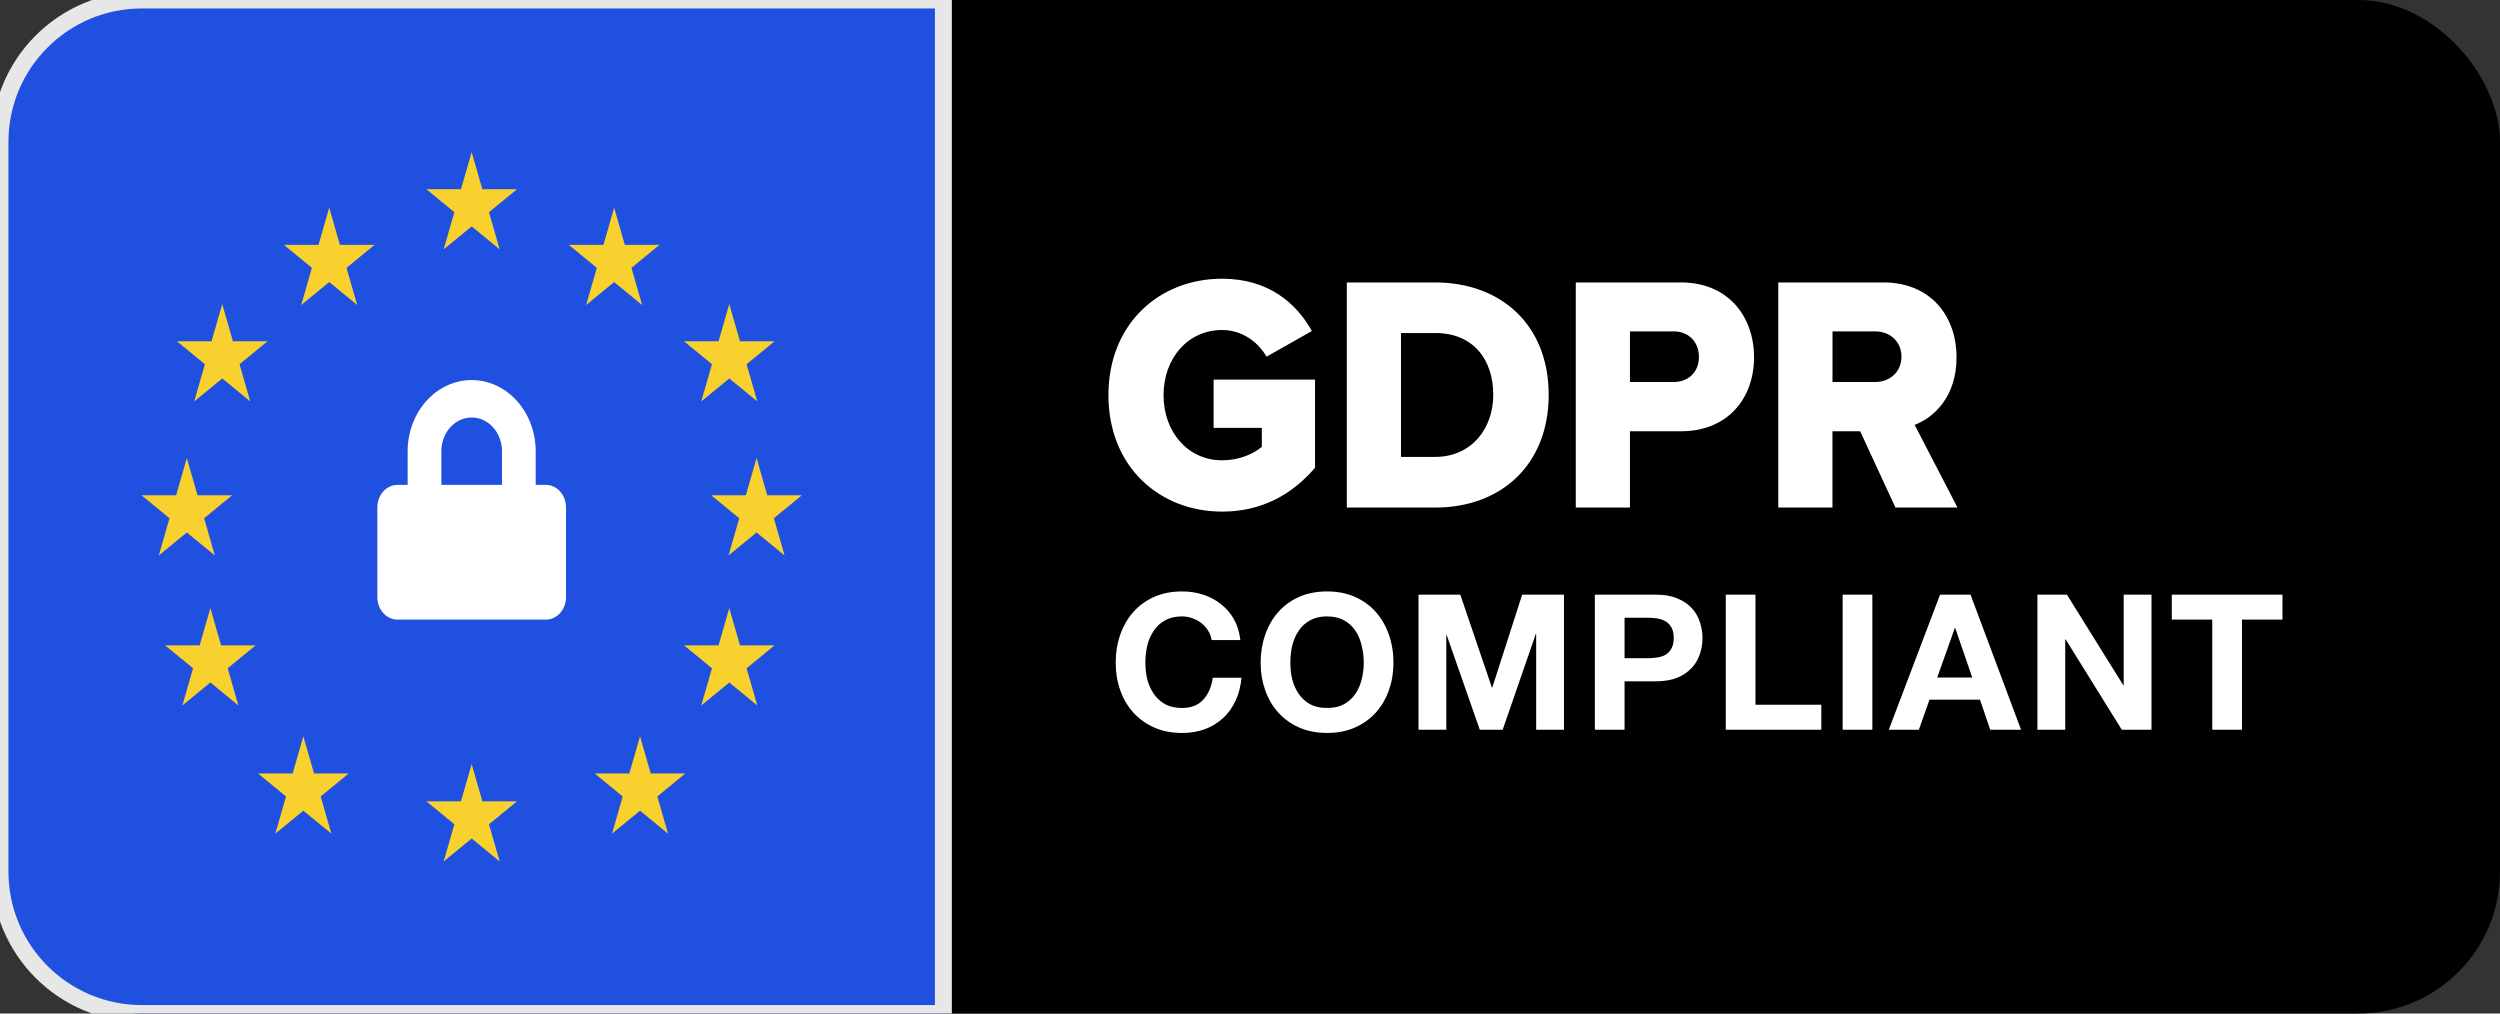 <svg width="148" height="60" viewBox="0 0 148 60" fill="none" xmlns="http://www.w3.org/2000/svg">
<rect x="0" y="0" width="148" height="60" fill="#333333" stroke="none"/>
<g id="GDPR compliant - GDPR Copy 13" clip-path="url(#clip0_1739_7923)">
<rect id="Rectangle " width="148" height="60" rx="8.4" fill="black"/>
<g id="Rectangle _2">
<path d="M0 8.4C0 3.761 3.761 0 8.4 0H55.849V60H8.4C3.761 60 0 56.239 0 51.6V8.4Z" fill="#2050E0"/>
<path d="M0 8.4C0 3.761 3.761 0 8.4 0H55.849V60H8.4C3.761 60 0 56.239 0 51.6V8.4Z" stroke="#E7E7E7"/>
</g>
<g id="Group">
<path id="Shape" d="M27.923 9L28.556 11.201H30.606L28.948 12.562L29.581 14.764L27.923 13.402L26.265 14.764L26.899 12.562L25.24 11.201H27.29L27.923 9Z" fill="#F8D12E"/>
<path id="Shape_2" d="M27.923 45.235L28.556 47.438H30.606L28.948 48.798L29.581 51L27.923 49.639L26.265 51L26.899 48.798L25.24 47.438H27.29L27.923 45.235Z" fill="#F8D12E"/>
<path id="Shape_3" d="M36.357 12.294L36.99 14.496H39.04L37.381 15.857L38.015 18.059L36.357 16.697L34.699 18.059L35.332 15.857L33.674 14.496H35.724L36.357 12.294Z" fill="#F8D12E"/>
<path id="Shape_4" d="M43.173 35.999L43.806 38.202H45.856L44.198 39.563L44.832 41.764L43.173 40.404L41.515 41.764L42.149 39.563L40.49 38.202H42.54L43.173 35.999Z" fill="#F8D12E"/>
<path id="Shape_5" d="M44.789 27.117L45.422 29.319H47.471L45.813 30.68L46.447 32.882L44.789 31.522L43.13 32.882L43.764 30.68L42.105 29.319H44.155L44.789 27.117Z" fill="#F8D12E"/>
<path id="Shape_6" d="M11.06 27.117L11.693 29.319H13.743L12.085 30.68L12.718 32.882L11.06 31.522L9.402 32.882L10.035 30.68L8.377 29.319H10.427L11.06 27.117Z" fill="#F8D12E"/>
<path id="Shape_7" d="M12.455 35.999L13.088 38.202H15.137L13.479 39.563L14.112 41.764L12.455 40.404L10.796 41.764L11.43 39.563L9.771 38.202H11.821L12.455 35.999Z" fill="#F8D12E"/>
<path id="Shape_8" d="M43.173 18L43.806 20.202H45.856L44.198 21.563L44.832 23.764L43.173 22.404L41.515 23.764L42.149 21.563L40.49 20.202H42.54L43.173 18Z" fill="#F8D12E"/>
<path id="Shape_9" d="M13.156 18L13.789 20.202H15.838L14.181 21.563L14.814 23.764L13.156 22.404L11.498 23.764L12.131 21.563L10.473 20.202H12.523L13.156 18Z" fill="#F8D12E"/>
<path id="Shape_10" d="M37.89 43.587L38.523 45.789H40.573L38.914 47.151L39.548 49.352L37.89 47.992L36.231 49.352L36.865 47.151L35.207 45.789H37.257L37.89 43.587Z" fill="#F8D12E"/>
<path id="Shape_11" d="M19.49 12.294L20.123 14.496H22.172L20.514 15.857L21.148 18.059L19.49 16.697L17.832 18.059L18.465 15.857L16.807 14.496H18.856L19.49 12.294Z" fill="#F8D12E"/>
<path id="Shape_12" d="M17.958 43.587L18.591 45.79H20.641L18.983 47.15L19.616 49.352L17.958 47.992L16.3 49.352L16.934 47.15L15.275 45.79H17.325L17.958 43.587Z" fill="#F8D12E"/>
</g>
<path id="GDPR" fill-rule="evenodd" clip-rule="evenodd" d="M65.619 23.393C65.619 27.629 68.639 30.287 72.35 30.287C74.699 30.287 76.507 29.268 77.85 27.689V22.474H71.846V25.331H74.699V26.45C74.195 26.89 73.319 27.25 72.35 27.25C70.317 27.25 68.882 25.571 68.882 23.393C68.882 21.215 70.317 19.537 72.35 19.537C73.524 19.537 74.475 20.236 74.978 21.115L77.663 19.597C76.75 17.938 75.072 16.5 72.35 16.5C68.639 16.5 65.619 19.157 65.619 23.393ZM79.732 30.047V16.72H84.952C88.867 16.72 91.682 19.237 91.682 23.373C91.682 27.509 88.867 30.047 84.971 30.047H79.732ZM82.938 27.049H84.952C87.133 27.049 88.401 25.351 88.401 23.373C88.401 21.315 87.245 19.716 84.97 19.716H82.938V27.049ZM93.286 30.047V16.72H99.513C102.31 16.72 103.839 18.738 103.839 21.155C103.839 23.553 102.31 25.531 99.513 25.531H96.493V30.047H93.286ZM100.576 21.135C100.576 20.216 99.942 19.617 99.085 19.617H96.493V22.614H99.085C99.942 22.614 100.576 22.034 100.576 21.135ZM112.21 30.047L110.122 25.531H108.482V30.047H105.275V16.72H111.502C114.261 16.72 115.827 18.678 115.827 21.155C115.827 23.473 114.504 24.712 113.348 25.152L115.883 30.047H112.21ZM112.567 21.115C112.567 20.196 111.858 19.617 111.019 19.617H108.484V22.614H111.019C111.858 22.614 112.567 22.034 112.567 21.115Z" fill="white"/>
<path id="Shape_13" fill-rule="evenodd" clip-rule="evenodd" d="M31.713 28.704H32.311C32.972 28.704 33.508 29.3 33.508 30.034V35.352C33.508 36.086 32.972 36.682 32.311 36.682H23.535C22.874 36.682 22.338 36.086 22.338 35.352V30.034C22.338 29.3 22.874 28.704 23.535 28.704H24.133V26.71C24.133 24.389 25.833 22.5 27.923 22.5C30.012 22.5 31.713 24.389 31.713 26.71V28.704ZM26.129 26.71V28.704H29.719V26.71C29.719 25.61 28.914 24.715 27.924 24.715C26.934 24.715 26.129 25.61 26.129 26.71Z" fill="white"/>
<path id="Compliant" d="M71.727 37.891C71.697 37.69 71.63 37.507 71.525 37.343C71.421 37.171 71.29 37.022 71.133 36.895C70.977 36.768 70.797 36.671 70.596 36.603C70.402 36.529 70.196 36.491 69.98 36.491C69.584 36.491 69.248 36.57 68.972 36.727C68.696 36.876 68.472 37.081 68.3 37.343C68.128 37.596 68.001 37.888 67.919 38.216C67.844 38.545 67.807 38.885 67.807 39.235C67.807 39.571 67.844 39.9 67.919 40.221C68.001 40.535 68.128 40.818 68.3 41.072C68.472 41.326 68.696 41.531 68.972 41.688C69.248 41.837 69.584 41.912 69.98 41.912C70.517 41.912 70.936 41.748 71.234 41.419C71.54 41.083 71.727 40.65 71.794 40.12H73.497C73.452 40.62 73.336 41.072 73.149 41.475C72.963 41.879 72.716 42.222 72.41 42.506C72.104 42.789 71.746 43.01 71.335 43.167C70.924 43.316 70.473 43.391 69.98 43.391C69.36 43.391 68.808 43.282 68.322 43.066C67.837 42.849 67.426 42.554 67.09 42.181C66.754 41.808 66.497 41.367 66.317 40.859C66.138 40.352 66.049 39.81 66.049 39.235C66.049 38.645 66.138 38.093 66.317 37.578C66.497 37.063 66.754 36.615 67.09 36.234C67.426 35.853 67.837 35.554 68.322 35.338C68.808 35.121 69.36 35.013 69.98 35.013C70.42 35.013 70.835 35.077 71.223 35.203C71.619 35.33 71.97 35.517 72.276 35.763C72.589 36.002 72.847 36.301 73.049 36.659C73.25 37.018 73.377 37.428 73.429 37.891H71.727ZM76.389 39.235C76.389 39.571 76.426 39.9 76.501 40.221C76.583 40.535 76.71 40.818 76.881 41.072C77.053 41.326 77.277 41.531 77.553 41.688C77.83 41.837 78.166 41.912 78.561 41.912C78.957 41.912 79.293 41.837 79.569 41.688C79.846 41.531 80.07 41.326 80.241 41.072C80.413 40.818 80.536 40.535 80.611 40.221C80.693 39.9 80.734 39.571 80.734 39.235C80.734 38.885 80.693 38.545 80.611 38.216C80.536 37.888 80.413 37.596 80.241 37.343C80.07 37.081 79.846 36.876 79.569 36.727C79.293 36.57 78.957 36.491 78.561 36.491C78.166 36.491 77.83 36.57 77.553 36.727C77.277 36.876 77.053 37.081 76.881 37.343C76.71 37.596 76.583 37.888 76.501 38.216C76.426 38.545 76.389 38.885 76.389 39.235ZM74.63 39.235C74.63 38.645 74.72 38.093 74.899 37.578C75.078 37.063 75.336 36.615 75.672 36.234C76.008 35.853 76.418 35.554 76.904 35.338C77.389 35.121 77.942 35.013 78.561 35.013C79.181 35.013 79.734 35.121 80.219 35.338C80.704 35.554 81.115 35.853 81.451 36.234C81.787 36.615 82.045 37.063 82.224 37.578C82.403 38.093 82.493 38.645 82.493 39.235C82.493 39.81 82.403 40.352 82.224 40.859C82.045 41.367 81.787 41.808 81.451 42.181C81.115 42.554 80.704 42.849 80.219 43.066C79.734 43.282 79.181 43.391 78.561 43.391C77.942 43.391 77.389 43.282 76.904 43.066C76.418 42.849 76.008 42.554 75.672 42.181C75.336 41.808 75.078 41.367 74.899 40.859C74.72 40.352 74.63 39.81 74.63 39.235ZM83.975 35.203H86.45L88.32 40.703H88.343L90.112 35.203H92.587V43.2H90.941V37.533H90.919L88.959 43.2H87.603L85.643 37.589H85.621V43.2H83.975V35.203ZM96.174 38.967H97.54C97.742 38.967 97.936 38.952 98.123 38.922C98.309 38.892 98.474 38.836 98.615 38.754C98.757 38.664 98.869 38.541 98.951 38.384C99.041 38.227 99.086 38.022 99.086 37.768C99.086 37.514 99.041 37.309 98.951 37.152C98.869 36.995 98.757 36.876 98.615 36.794C98.474 36.704 98.309 36.645 98.123 36.615C97.936 36.585 97.742 36.57 97.54 36.57H96.174V38.967ZM94.415 35.203H98.022C98.522 35.203 98.948 35.278 99.299 35.427C99.65 35.569 99.933 35.76 100.15 35.999C100.374 36.237 100.534 36.514 100.632 36.827C100.736 37.133 100.788 37.447 100.788 37.768C100.788 38.097 100.736 38.414 100.632 38.72C100.534 39.026 100.374 39.299 100.15 39.538C99.933 39.777 99.65 39.971 99.299 40.12C98.948 40.262 98.522 40.333 98.022 40.333H96.174V43.2H94.415V35.203ZM102.166 35.203H103.924V41.722H107.822V43.2H102.166V35.203ZM109.085 35.203H110.843V43.2H109.085V35.203ZM114.684 40.109H116.756L115.748 37.175H115.726L114.684 40.109ZM114.852 35.203H116.655L119.646 43.2H117.82L117.215 41.419H114.225L113.598 43.2H111.817L114.852 35.203ZM120.615 35.203H122.362L125.7 40.568H125.722V35.203H127.369V43.2H125.61L122.284 37.847H122.262V43.2H120.615V35.203ZM130.966 36.682H128.57V35.203H135.122V36.682H132.725V43.2H130.966V36.682Z" fill="white"/>
</g>
<defs>
<clipPath id="clip0_1739_7923">
<rect width="148" height="60" fill="white"/>
</clipPath>
</defs>
</svg>

